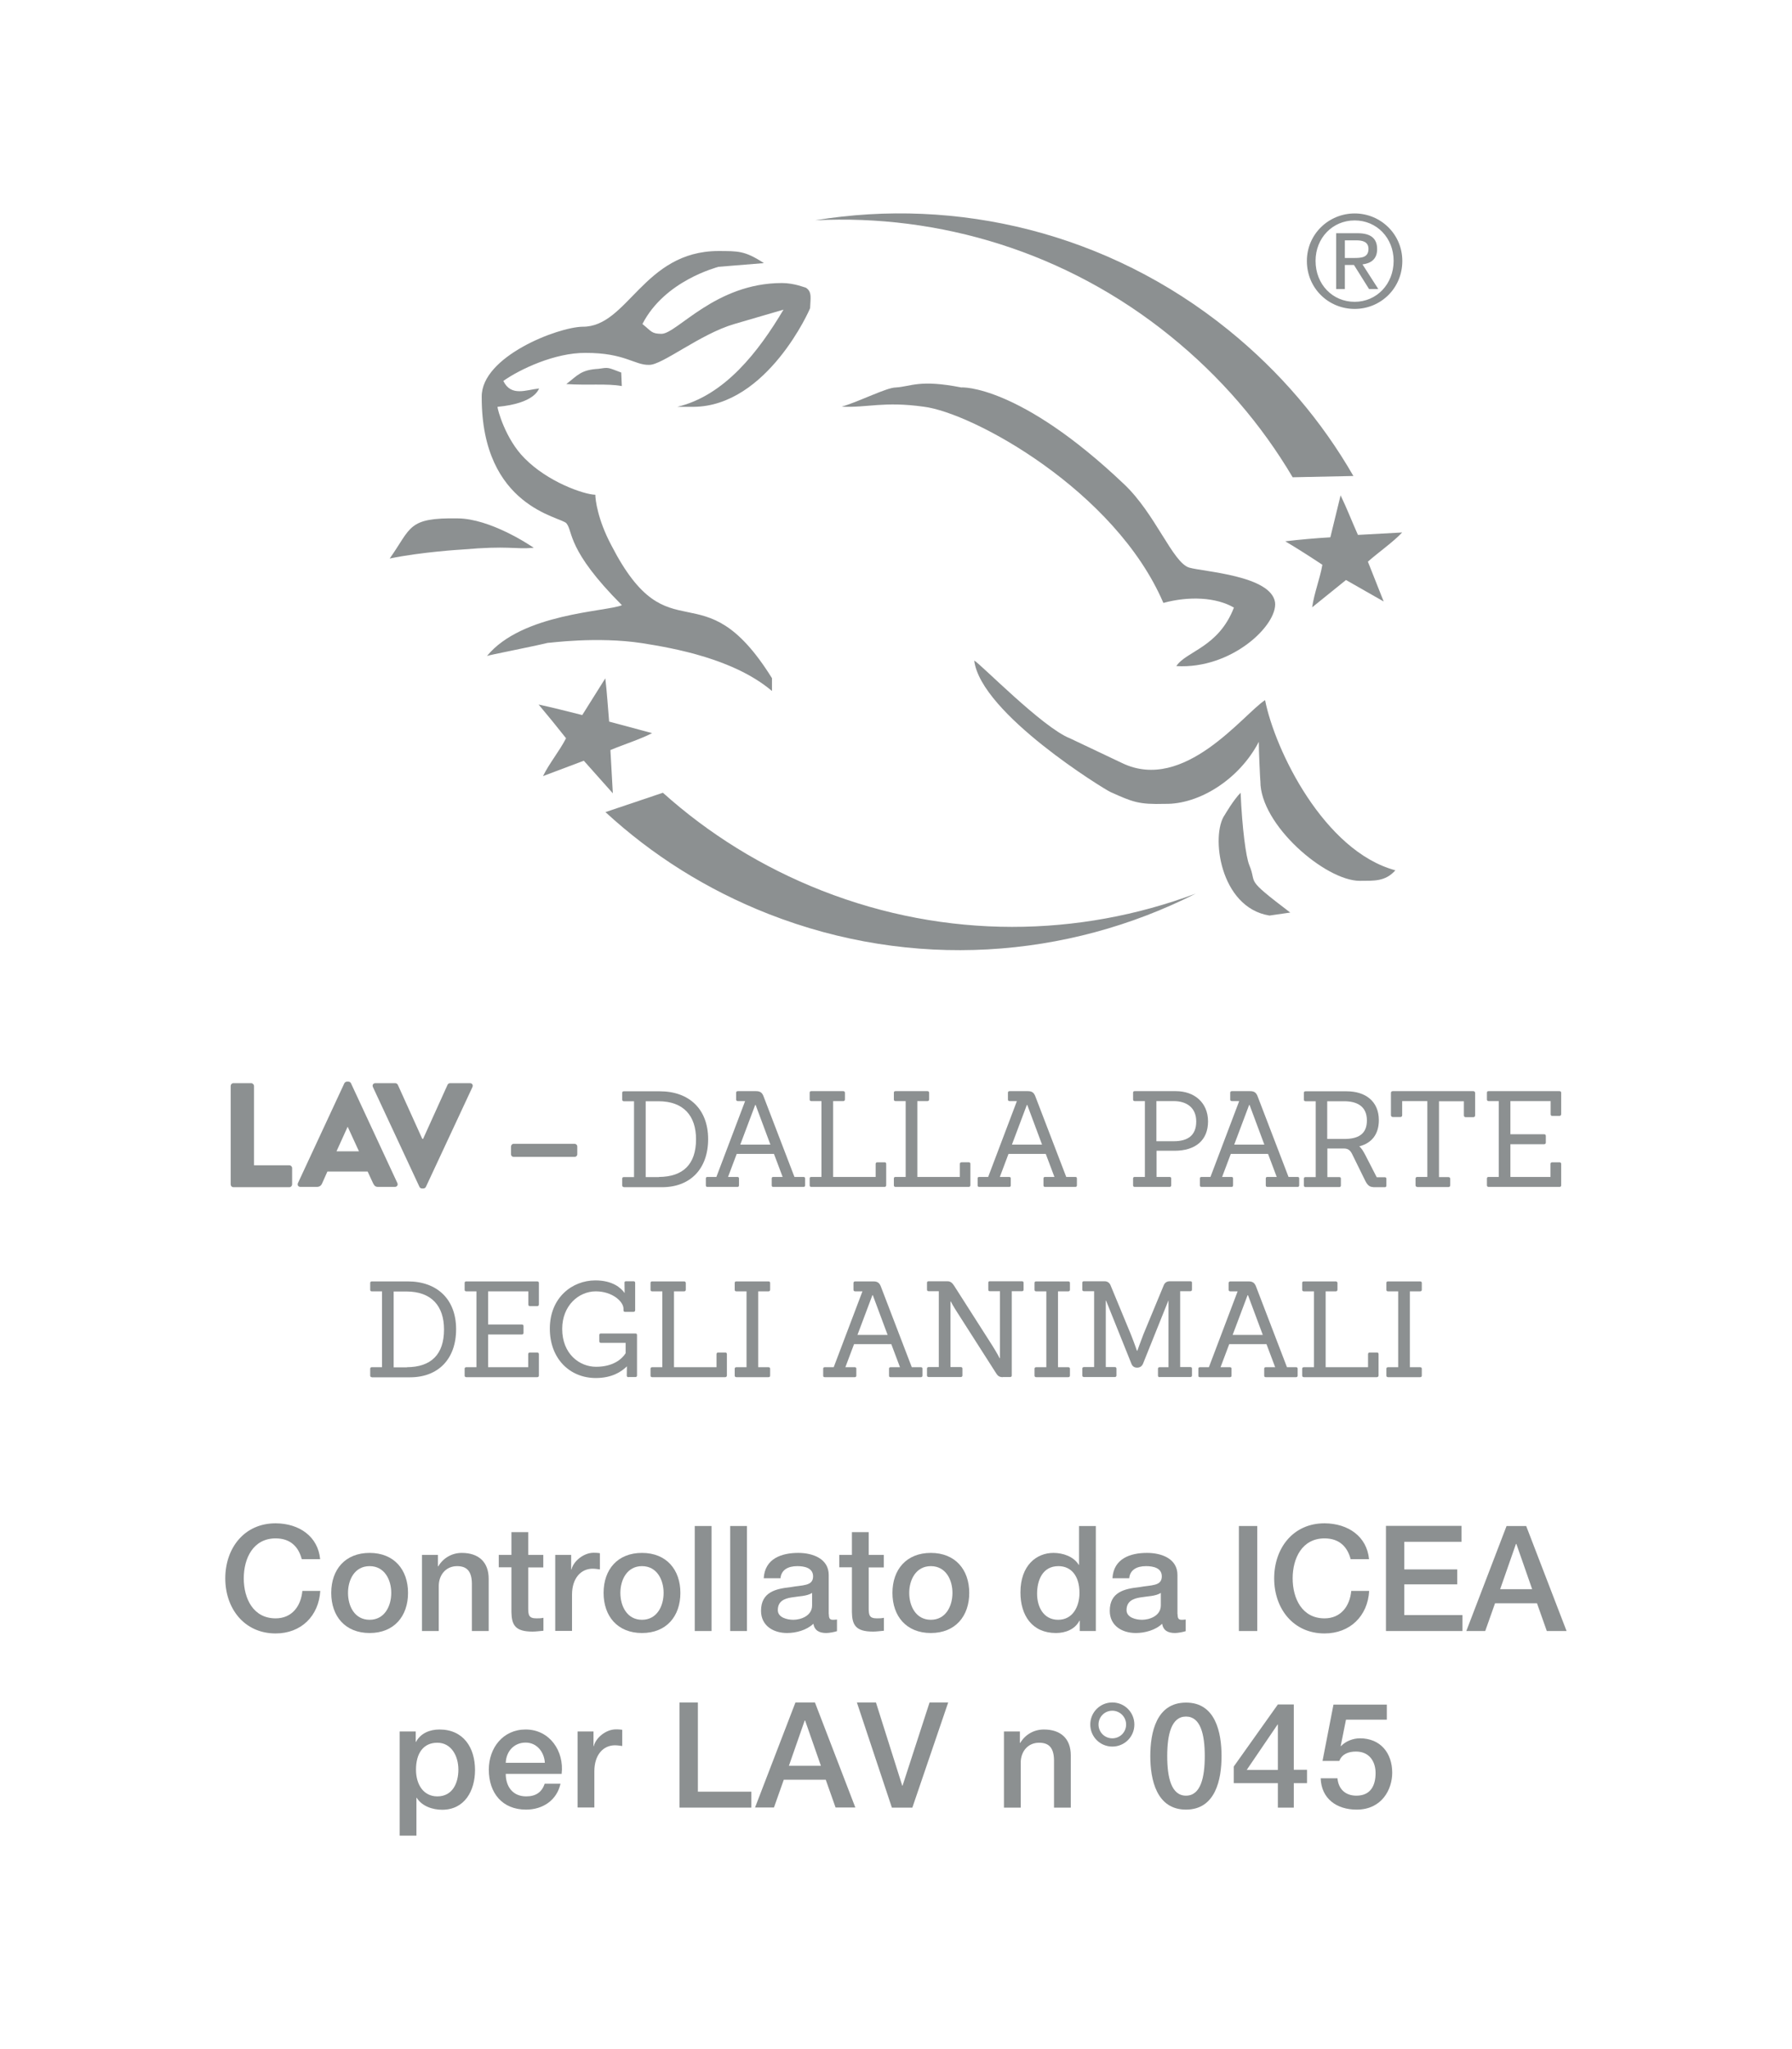 <?xml version="1.0" encoding="UTF-8"?> <svg xmlns="http://www.w3.org/2000/svg" xmlns:xlink="http://www.w3.org/1999/xlink" version="1.1" id="Livello_1" x="0px" y="0px" viewBox="0 0 126 144" style="enable-background:new 0 0 126 144;" xml:space="preserve"> <style type="text/css"> .st0{fill:#8C9091;} .st1{fill:none;} .st2{fill:#ADB0B0;} </style> <g> <g> <path class="st0" d="M82.71,46.81c3.91,0.23,7.15-2.91,6.94-4.49c-0.3-1.88-5.04-2.14-6.03-2.43c-1.16-0.34-2.38-3.79-4.59-5.87 c-7.36-6.99-11.43-6.81-11.43-6.79c-2.95-0.58-3.52-0.07-4.61,0c-0.65,0-2.47,0.95-3.81,1.35c1.87,0.08,2.94-0.39,5.76,0 C68.39,29,78.41,34.47,81.8,42.37c1.8-0.49,3.72-0.4,4.96,0.33C85.67,45.51,83.41,45.75,82.71,46.81"></path> </g> <g> <path class="st0" d="M82.29,23.62c3.53,2.85,6.41,6.22,8.6,9.92l4.27-0.09c-2.21-3.84-5.15-7.32-8.8-10.27 c-8.49-6.86-19.09-9.33-29.04-7.7C66.02,15.04,74.97,17.69,82.29,23.62"></path> </g> <g> <path class="st0" d="M95.48,37.59c-0.41-0.91-0.79-1.9-1.22-2.78l-0.72,2.95c-1.03,0.06-2.17,0.16-3.17,0.28 c0.89,0.53,1.75,1.08,2.61,1.65c-0.18,1.01-0.57,1.96-0.72,2.99l2.38-1.92l2.65,1.51l-1.11-2.8c0.77-0.68,1.77-1.37,2.41-2.05 L95.48,37.59z"></path> </g> <g> <path class="st0" d="M57.79,62.59c-4.23-1.66-7.98-4.01-11.18-6.88l-4.04,1.36c3.27,3.01,7.11,5.45,11.47,7.16 c10.13,3.97,21,3.14,30.03-1.43C75.88,65.86,66.58,66.04,57.79,62.59"></path> </g> <g> <path class="st0" d="M87.83,60.77c-0.22-0.56-0.49-2.51-0.6-5.06c-0.5,0.5-1.11,1.55-1.11,1.55c-1.01,1.4-0.37,6.52,3.14,7.08 l1.46-0.21C87.39,61.6,88.44,62.21,87.83,60.77"></path> </g> <g> <path class="st0" d="M88.95,49.2c-1.55,1.01-5.68,6.52-10.04,4.43l-3.69-1.75c-1.9-0.74-6.31-5.26-6.72-5.46 c0.46,3.74,9.2,9.07,9.56,9.23c1.6,0.72,2,0.89,3.85,0.84c2.4,0.05,5.23-1.72,6.6-4.36c-0.01,0.52,0.1,2.8,0.11,2.77 c-0.01,3.07,4.57,6.99,6.98,7c0.98-0.01,1.8,0.07,2.51-0.74C93.1,59.81,89.65,52.73,88.95,49.2"></path> </g> <g> <path class="st0" d="M45.16,45.2c2.28,0.36,6.46,1.11,9.12,3.36v-0.9c-4.94-7.93-7.18-1.36-11.29-9.33 c-0.97-1.82-1.13-3.22-1.13-3.56c-0.85-0.03-3.36-0.92-4.97-2.56c-1.37-1.36-1.92-3.49-1.91-3.62c2.65-0.25,2.87-1.23,2.93-1.29 c-0.91,0.09-1.97,0.6-2.52-0.53c1.16-0.82,3.63-1.99,5.78-1.97c2.76-0.01,3.45,0.87,4.47,0.84c0.91,0.03,3.59-2.17,5.99-2.87 l3.46-1.01c-1.74,2.93-4.13,6.04-7.47,6.83h1.13c5.21-0.03,8.23-6.92,8.21-6.94c0.02-0.68,0.16-1.15-0.31-1.44 c-0.01,0.02-0.78-0.32-1.67-0.32c-4.69,0-7.37,3.56-8.47,3.57c-0.71-0.01-0.68-0.16-1.34-0.69c1.57-3.06,5.23-3.97,5.34-4.02 l3.2-0.26c-1.36-0.89-1.83-0.84-3.2-0.85c-5.28,0.01-6.36,5.35-9.55,5.32c-1.74,0.03-7.11,2.09-7.09,4.92 c-0.02,7.8,5.61,8.43,5.96,8.9c0.48,0.58,0,1.85,3.9,5.75c-1.09,0.46-7.02,0.56-9.49,3.57c0-0.04,3.11-0.64,4.26-0.92 C38.62,45.19,41.95,44.71,45.16,45.2"></path> </g> <g> <path class="st0" d="M42.92,52.71c0.95-0.4,2.11-0.76,2.93-1.19l-3.02-0.81c-0.09-1.01-0.15-2.06-0.27-3.04l-1.62,2.58 c-1.01-0.25-2.09-0.53-3.07-0.74c0.67,0.8,1.31,1.58,1.93,2.37c-0.48,0.93-1.16,1.73-1.62,2.66l2.87-1.08l2.04,2.29L42.92,52.71z"></path> </g> <g> <path class="st0" d="M37.53,38.5c-0.32-0.23-3.08-2.05-5.34-2.07c-3.55-0.06-3.25,0.65-4.79,2.82c2.21-0.46,5.04-0.63,5.07-0.63 C35.84,38.33,36.04,38.61,37.53,38.5"></path> </g> <g> <path class="st0" d="M42.07,25.92c-1.23,0.07-1.46,0.46-2.25,1.07c1.49,0.1,2.88-0.05,3.9,0.14l-0.04-0.95 C42.7,25.81,42.82,25.81,42.07,25.92"></path> </g> <g> <path class="st0" d="M95.25,15c1.82,0,3.35,1.45,3.35,3.34c0,1.93-1.53,3.37-3.35,3.37c-1.83,0-3.36-1.44-3.36-3.37 C91.89,16.45,93.43,15,95.25,15 M95.25,21.21c1.54,0,2.74-1.24,2.74-2.88c0-1.61-1.19-2.84-2.74-2.84c-1.56,0-2.75,1.24-2.75,2.84 C92.5,19.98,93.69,21.21,95.25,21.21 M93.95,16.39h1.51c0.93,0,1.37,0.37,1.37,1.12c0,0.71-0.45,1-1.03,1.07l1.11,1.73h-0.65 l-1.06-1.69h-0.64v1.69h-0.61V16.39z M94.56,18.13h0.63c0.54,0,1.03-0.03,1.03-0.64c0-0.52-0.45-0.6-0.86-0.6h-0.8V18.13z"></path> </g> <g> <path class="st0" d="M16.22,76.32c0-0.11,0.08-0.2,0.2-0.2h1.24c0.1,0,0.2,0.09,0.2,0.2v5.57h2.48c0.11,0,0.2,0.09,0.2,0.2v1.14 c0,0.1-0.08,0.2-0.2,0.2h-3.92c-0.12,0-0.2-0.09-0.2-0.2V76.32z"></path> </g> <g> <path class="st0" d="M20.95,83.14l3.26-7.01c0.03-0.06,0.11-0.12,0.18-0.12h0.11c0.07,0,0.15,0.05,0.18,0.12l3.26,7.01 c0.06,0.13-0.02,0.27-0.18,0.27H26.6c-0.19,0-0.27-0.06-0.37-0.26l-0.38-0.82h-2.83l-0.37,0.83c-0.05,0.13-0.17,0.25-0.37,0.25 h-1.15C20.97,83.41,20.89,83.28,20.95,83.14 M25.24,80.91l-0.79-1.72h-0.01l-0.78,1.72H25.24z"></path> </g> <g> <path class="st0" d="M26.22,76.39c-0.06-0.14,0.02-0.27,0.18-0.27h1.39c0.08,0,0.16,0.06,0.18,0.11l1.72,3.8h0.06l1.72-3.8 c0.02-0.05,0.09-0.11,0.18-0.11h1.39c0.16,0,0.24,0.13,0.18,0.27l-3.27,7.01c-0.03,0.06-0.09,0.12-0.18,0.12h-0.1 c-0.08,0-0.15-0.05-0.18-0.12L26.22,76.39z"></path> </g> <g> <path class="st0" d="M35.93,81.11v-0.53c0-0.11,0.08-0.2,0.2-0.2h4.26c0.11,0,0.2,0.08,0.2,0.2v0.53c0,0.11-0.08,0.19-0.2,0.19 h-4.26C36.01,81.3,35.93,81.22,35.93,81.11"></path> </g> <g> <path class="st0" d="M43.86,83.42c-0.06,0-0.11-0.04-0.11-0.11v-0.48c0-0.08,0.04-0.11,0.11-0.11h0.72v-5.33h-0.72 c-0.06,0-0.11-0.04-0.11-0.11v-0.48c0-0.08,0.04-0.11,0.11-0.11h2.53c2.06,0,3.4,1.25,3.4,3.36c0,2.1-1.26,3.38-3.24,3.38H43.86z M46.33,82.71c1.7-0.01,2.61-0.89,2.61-2.65c0-1.65-0.88-2.67-2.64-2.67h-0.9v5.33H46.33z"></path> </g> <g> <path class="st0" d="M54.37,83.41c-0.08,0-0.11-0.04-0.11-0.11v-0.48c0-0.08,0.04-0.11,0.11-0.11h0.66l-0.61-1.62H51.8l-0.61,1.62 h0.66c0.08,0,0.11,0.04,0.11,0.11v0.48c0,0.08-0.04,0.11-0.11,0.11h-2.11c-0.08,0-0.11-0.04-0.11-0.11v-0.48 c0-0.08,0.04-0.11,0.11-0.11h0.63l2.02-5.33h-0.51c-0.07,0-0.12-0.04-0.12-0.11v-0.48c0-0.08,0.05-0.11,0.12-0.11h1.28 c0.31,0,0.44,0.12,0.54,0.4l2.16,5.63h0.64c0.07,0,0.11,0.04,0.11,0.11v0.48c0,0.08-0.05,0.11-0.11,0.11H54.37z M53.13,77.65H53.1 l-1.05,2.79h2.12L53.13,77.65z"></path> </g> <g> <path class="st0" d="M57.05,83.41c-0.08,0-0.12-0.04-0.12-0.11v-0.48c0-0.08,0.04-0.11,0.12-0.11h0.71v-5.33h-0.71 c-0.08,0-0.12-0.04-0.12-0.11v-0.48c0-0.08,0.04-0.11,0.12-0.11h2.24c0.08,0,0.12,0.05,0.12,0.12v0.46c0,0.08-0.05,0.12-0.12,0.12 h-0.71v5.33h2.99v-0.92c0-0.07,0.05-0.11,0.12-0.11h0.51c0.07,0,0.11,0.04,0.11,0.11v1.5c0,0.08-0.05,0.12-0.12,0.12H57.05z"></path> </g> <g> <path class="st0" d="M62.97,83.41c-0.08,0-0.12-0.04-0.12-0.11v-0.48c0-0.08,0.04-0.11,0.12-0.11h0.71v-5.33h-0.71 c-0.08,0-0.12-0.04-0.12-0.11v-0.48c0-0.08,0.04-0.11,0.12-0.11h2.24c0.08,0,0.12,0.05,0.12,0.12v0.46c0,0.08-0.05,0.12-0.12,0.12 H64.5v5.33h2.99v-0.92c0-0.07,0.05-0.11,0.12-0.11h0.51c0.07,0,0.11,0.04,0.11,0.11v1.5c0,0.08-0.05,0.12-0.12,0.12H62.97z"></path> </g> <g> <path class="st0" d="M73.48,83.41c-0.08,0-0.11-0.04-0.11-0.11v-0.48c0-0.08,0.04-0.11,0.11-0.11h0.66l-0.61-1.62h-2.62 l-0.61,1.62h0.66c0.08,0,0.11,0.04,0.11,0.11v0.48c0,0.08-0.04,0.11-0.11,0.11h-2.11c-0.08,0-0.11-0.04-0.11-0.11v-0.48 c0-0.08,0.03-0.11,0.11-0.11h0.63l2.02-5.33h-0.51c-0.08,0-0.12-0.04-0.12-0.11v-0.48c0-0.08,0.05-0.11,0.12-0.11h1.28 c0.31,0,0.44,0.12,0.54,0.4l2.16,5.63h0.64c0.08,0,0.11,0.04,0.11,0.11v0.48c0,0.08-0.05,0.11-0.11,0.11H73.48z M72.23,77.65H72.2 l-1.05,2.79h2.12L72.23,77.65z"></path> </g> <g> <path class="st0" d="M79.79,83.41c-0.08,0-0.12-0.04-0.12-0.11v-0.48c0-0.08,0.04-0.11,0.12-0.11h0.71v-5.33h-0.71 c-0.08,0-0.12-0.04-0.12-0.11v-0.48c0-0.08,0.04-0.11,0.12-0.11h2.89c1.29,0,2.26,0.8,2.26,2.13c0,1.31-0.87,2.06-2.36,2.06h-1.26 v1.84h0.92c0.08,0,0.11,0.04,0.11,0.11v0.48c0,0.08-0.05,0.11-0.11,0.11H79.79z M82.53,80.2c0.99,0,1.58-0.41,1.58-1.39 c0-1.02-0.74-1.43-1.57-1.43h-1.23v2.82H82.53z"></path> </g> <g> <path class="st0" d="M89.11,83.41c-0.08,0-0.11-0.04-0.11-0.11v-0.48c0-0.08,0.04-0.11,0.11-0.11h0.66l-0.61-1.62h-2.62 l-0.61,1.62h0.66c0.08,0,0.11,0.04,0.11,0.11v0.48c0,0.08-0.04,0.11-0.11,0.11h-2.11c-0.08,0-0.11-0.04-0.11-0.11v-0.48 c0-0.08,0.04-0.11,0.11-0.11h0.63l2.02-5.33h-0.51c-0.08,0-0.12-0.04-0.12-0.11v-0.48c0-0.08,0.05-0.11,0.12-0.11h1.28 c0.31,0,0.44,0.12,0.54,0.4l2.16,5.63h0.64c0.08,0,0.11,0.04,0.11,0.11v0.48c0,0.08-0.05,0.11-0.11,0.11H89.11z M87.86,77.65 h-0.03l-1.05,2.79h2.12L87.86,77.65z"></path> </g> <g> <path class="st0" d="M96.55,83.42c-0.27,0-0.42-0.17-0.56-0.45l-0.88-1.79c-0.13-0.28-0.26-0.46-0.59-0.47h-1.19v2.01h0.84 c0.08,0,0.11,0.04,0.11,0.11v0.48c0,0.08-0.05,0.11-0.11,0.11h-2.37c-0.08,0-0.12-0.04-0.12-0.11v-0.48 c0-0.08,0.04-0.11,0.12-0.11h0.71v-5.33h-0.71c-0.08,0-0.12-0.04-0.12-0.11v-0.48c0-0.08,0.04-0.11,0.12-0.11h2.89 c1.3,0,2.26,0.69,2.26,2.03c0,0.98-0.49,1.61-1.38,1.84c0.16,0.12,0.28,0.33,0.44,0.63l0.79,1.54h0.57c0.07,0,0.11,0.04,0.11,0.11 v0.48c0,0.08-0.05,0.11-0.11,0.11H96.55z M94.52,80.04c0.97,0,1.59-0.33,1.59-1.3c0-1.03-0.74-1.35-1.59-1.35h-1.2v2.65H94.52z"></path> </g> <g> <path class="st0" d="M99.65,83.41c-0.08,0-0.12-0.05-0.12-0.12v-0.46c0-0.08,0.05-0.12,0.12-0.12h0.71v-5.33h-1.77v0.99 c0,0.08-0.05,0.13-0.13,0.13h-0.53c-0.07,0-0.13-0.06-0.13-0.13V76.8c0-0.08,0.06-0.12,0.13-0.12h5.66c0.07,0,0.13,0.05,0.13,0.12 v1.58c0,0.08-0.05,0.13-0.13,0.13h-0.54c-0.08,0-0.12-0.06-0.12-0.13v-0.99h-1.75v5.33h0.66c0.08,0,0.13,0.05,0.13,0.12v0.46 c0,0.08-0.06,0.12-0.13,0.12H99.65z"></path> </g> <g> <path class="st0" d="M104.67,83.41c-0.07,0-0.12-0.04-0.12-0.11v-0.48c0-0.08,0.04-0.11,0.12-0.11h0.71v-5.33h-0.71 c-0.07,0-0.12-0.04-0.12-0.11v-0.48c0-0.08,0.04-0.11,0.12-0.11h4.98c0.07,0,0.12,0.04,0.12,0.11v1.51c0,0.07-0.05,0.12-0.12,0.12 h-0.51c-0.08,0-0.11-0.05-0.11-0.12v-0.92h-2.83v2.33h2.37c0.08,0,0.12,0.04,0.12,0.11v0.48c0,0.07-0.05,0.11-0.12,0.11h-2.37v2.3 h2.82v-0.92c0-0.07,0.05-0.11,0.12-0.11h0.51c0.07,0,0.12,0.04,0.12,0.11v1.51c0,0.08-0.05,0.11-0.12,0.11H104.67z"></path> </g> <g> <path class="st0" d="M26.14,96.78c-0.07,0-0.11-0.04-0.11-0.11v-0.48c0-0.07,0.04-0.11,0.11-0.11h0.72v-5.33h-0.72 c-0.07,0-0.11-0.04-0.11-0.11v-0.48c0-0.07,0.04-0.11,0.11-0.11h2.53c2.06,0,3.4,1.25,3.4,3.36c0,2.1-1.26,3.38-3.24,3.38H26.14z M28.61,96.08c1.7-0.01,2.61-0.89,2.61-2.65c0-1.65-0.88-2.67-2.64-2.67h-0.9v5.33H28.61z"></path> </g> <g> <path class="st0" d="M32.79,96.78c-0.08,0-0.12-0.04-0.12-0.11v-0.48c0-0.07,0.04-0.11,0.12-0.11h0.71v-5.33h-0.71 c-0.08,0-0.12-0.04-0.12-0.11v-0.48c0-0.08,0.04-0.11,0.12-0.11h4.98c0.08,0,0.12,0.04,0.12,0.11v1.51c0,0.08-0.05,0.12-0.12,0.12 h-0.51c-0.08,0-0.11-0.05-0.11-0.12v-0.92h-2.83v2.33h2.37c0.08,0,0.12,0.04,0.12,0.11v0.48c0,0.08-0.05,0.11-0.12,0.11h-2.37v2.3 h2.82v-0.92c0-0.08,0.05-0.11,0.12-0.11h0.51c0.08,0,0.12,0.04,0.12,0.11v1.51c0,0.08-0.05,0.11-0.12,0.11H32.79z"></path> </g> <g> <path class="st0" d="M44.19,96.78c-0.08,0-0.12-0.04-0.12-0.11l0.01-0.65c-0.39,0.38-1.05,0.82-2.19,0.82 c-1.82,0-3.23-1.35-3.23-3.47c0-2.18,1.57-3.39,3.2-3.39c1.21,0,1.8,0.52,2.06,0.89l-0.01-0.72c-0.01-0.08,0.04-0.11,0.11-0.11 h0.52c0.08,0,0.12,0.04,0.12,0.11v1.93c0,0.07-0.05,0.11-0.12,0.11h-0.59c-0.08,0-0.11-0.04-0.11-0.11v-0.11 c0-0.5-0.78-1.22-1.95-1.22c-1.2,0-2.36,1-2.36,2.64c0,1.75,1.21,2.66,2.38,2.66c1.19,0,1.81-0.53,2.08-0.95v-0.73h-1.74 c-0.08,0-0.11-0.05-0.11-0.12v-0.43c0-0.08,0.04-0.11,0.11-0.11h2.43c0.08,0,0.11,0.04,0.11,0.11v2.84c0,0.08-0.04,0.11-0.11,0.11 H44.19z"></path> </g> <g> <path class="st0" d="M45.86,96.78c-0.08,0-0.12-0.04-0.12-0.11v-0.48c0-0.07,0.04-0.11,0.12-0.11h0.71v-5.33h-0.71 c-0.08,0-0.12-0.04-0.12-0.11v-0.48c0-0.08,0.04-0.11,0.12-0.11h2.24c0.08,0,0.12,0.05,0.12,0.12v0.46c0,0.08-0.05,0.12-0.12,0.12 h-0.71v5.33h2.99v-0.92c0-0.08,0.05-0.11,0.12-0.11H51c0.07,0,0.11,0.04,0.11,0.11v1.5c0,0.07-0.05,0.12-0.12,0.12H45.86z"></path> </g> <g> <path class="st0" d="M51.78,96.78c-0.08,0-0.12-0.04-0.12-0.11v-0.48c0-0.07,0.04-0.11,0.12-0.11h0.71v-5.33h-0.71 c-0.08,0-0.12-0.04-0.12-0.11v-0.48c0-0.08,0.04-0.11,0.12-0.11h2.25c0.08,0,0.12,0.04,0.12,0.11v0.48c0,0.07-0.05,0.11-0.12,0.11 h-0.72v5.33h0.72c0.08,0,0.12,0.04,0.12,0.11v0.48c0,0.08-0.05,0.11-0.12,0.11H51.78z"></path> </g> <g> <path class="st0" d="M62.62,96.78c-0.08,0-0.11-0.03-0.11-0.11v-0.48c0-0.08,0.04-0.11,0.11-0.11h0.66l-0.61-1.62h-2.62 l-0.61,1.62h0.66c0.08,0,0.11,0.04,0.11,0.11v0.48c0,0.08-0.04,0.11-0.11,0.11h-2.11c-0.08,0-0.11-0.03-0.11-0.11v-0.48 c0-0.08,0.04-0.11,0.11-0.11h0.63l2.02-5.33h-0.51c-0.07,0-0.12-0.04-0.12-0.11v-0.48c0-0.07,0.05-0.11,0.12-0.11h1.28 c0.31,0,0.44,0.12,0.54,0.4l2.16,5.63h0.64c0.08,0,0.11,0.04,0.11,0.11v0.48c0,0.08-0.05,0.11-0.11,0.11H62.62z M61.37,91.02 h-0.03l-1.05,2.79h2.12L61.37,91.02z"></path> </g> <g> <path class="st0" d="M70.51,96.78c-0.26,0-0.37-0.11-0.48-0.29l-2.71-4.24c-0.27-0.41-0.47-0.79-0.47-0.79h-0.02v4.61h0.72 c0.08,0,0.12,0.04,0.12,0.11v0.48c0,0.08-0.05,0.11-0.12,0.11H65.3c-0.08,0-0.12-0.04-0.12-0.11v-0.48c0-0.07,0.04-0.11,0.12-0.11 h0.71v-5.33H65.3c-0.08,0-0.12-0.04-0.12-0.11v-0.48c0-0.08,0.04-0.11,0.12-0.11h1.31c0.26,0,0.37,0.16,0.48,0.32l2.67,4.18 c0.3,0.47,0.53,0.91,0.53,0.91h0.02v-4.71H69.6c-0.08,0-0.11-0.04-0.11-0.11v-0.48c0-0.08,0.03-0.11,0.11-0.11h2.26 c0.07,0,0.11,0.04,0.11,0.11v0.48c0,0.07-0.04,0.11-0.11,0.11h-0.72v5.92c0,0.08-0.05,0.11-0.12,0.11H70.51z"></path> </g> <g> <path class="st0" d="M72.86,96.78c-0.08,0-0.12-0.04-0.12-0.11v-0.48c0-0.07,0.04-0.11,0.12-0.11h0.71v-5.33h-0.71 c-0.08,0-0.12-0.04-0.12-0.11v-0.48c0-0.08,0.04-0.11,0.12-0.11h2.25c0.08,0,0.12,0.04,0.12,0.11v0.48c0,0.07-0.05,0.11-0.12,0.11 h-0.72v5.33h0.72c0.08,0,0.12,0.04,0.12,0.11v0.48c0,0.08-0.05,0.11-0.12,0.11H72.86z"></path> </g> <g> <path class="st0" d="M81.53,96.78c-0.07,0-0.11-0.04-0.11-0.11v-0.48c0-0.07,0.04-0.11,0.11-0.11h0.63V91.4h-0.01l-1.78,4.43 c-0.08,0.19-0.22,0.28-0.42,0.28c-0.19,0-0.33-0.09-0.4-0.28l-1.78-4.43h-0.02v4.67h0.63c0.08,0,0.12,0.04,0.12,0.11v0.48 c0,0.08-0.05,0.11-0.12,0.11h-2.16c-0.08,0-0.12-0.04-0.12-0.11v-0.48c0-0.07,0.04-0.11,0.12-0.11h0.71v-5.33h-0.71 c-0.08,0-0.12-0.04-0.12-0.11v-0.48c0-0.08,0.04-0.11,0.12-0.11h1.44c0.22,0,0.37,0.12,0.44,0.32l1.4,3.38 c0.17,0.41,0.44,1.18,0.44,1.18h0.03c0,0,0.26-0.73,0.43-1.16l1.41-3.4c0.07-0.2,0.21-0.32,0.45-0.32h1.44 c0.08,0,0.11,0.04,0.11,0.11v0.48c0,0.07-0.05,0.11-0.11,0.11h-0.72v5.33h0.72c0.08,0,0.11,0.04,0.11,0.11v0.48 c0,0.08-0.05,0.11-0.11,0.11H81.53z"></path> </g> <g> <path class="st0" d="M89,96.78c-0.07,0-0.11-0.03-0.11-0.11v-0.48c0-0.08,0.04-0.11,0.11-0.11h0.66l-0.61-1.62h-2.62l-0.61,1.62 h0.66c0.08,0,0.11,0.04,0.11,0.11v0.48c0,0.08-0.04,0.11-0.11,0.11h-2.11c-0.08,0-0.11-0.03-0.11-0.11v-0.48 c0-0.08,0.04-0.11,0.11-0.11h0.63l2.02-5.33h-0.51c-0.08,0-0.12-0.04-0.12-0.11v-0.48c0-0.07,0.05-0.11,0.12-0.11h1.28 c0.31,0,0.44,0.12,0.54,0.4l2.16,5.63h0.64c0.08,0,0.11,0.04,0.11,0.11v0.48c0,0.08-0.05,0.11-0.11,0.11H89z M87.75,91.02h-0.03 l-1.05,2.79h2.12L87.75,91.02z"></path> </g> <g> <path class="st0" d="M91.68,96.78c-0.07,0-0.12-0.04-0.12-0.11v-0.48c0-0.07,0.04-0.11,0.12-0.11h0.71v-5.33h-0.71 c-0.07,0-0.12-0.04-0.12-0.11v-0.48c0-0.08,0.04-0.11,0.12-0.11h2.24c0.08,0,0.12,0.05,0.12,0.12v0.46c0,0.08-0.05,0.12-0.12,0.12 h-0.71v5.33h2.98v-0.92c0-0.08,0.05-0.11,0.12-0.11h0.51c0.08,0,0.11,0.04,0.11,0.11v1.5c0,0.07-0.05,0.12-0.12,0.12H91.68z"></path> </g> <g> <path class="st0" d="M97.6,96.78c-0.08,0-0.12-0.04-0.12-0.11v-0.48c0-0.07,0.04-0.11,0.12-0.11h0.71v-5.33H97.6 c-0.08,0-0.12-0.04-0.12-0.11v-0.48c0-0.08,0.04-0.11,0.12-0.11h2.25c0.08,0,0.12,0.04,0.12,0.11v0.48c0,0.07-0.05,0.11-0.12,0.11 h-0.72v5.33h0.72c0.08,0,0.12,0.04,0.12,0.11v0.48c0,0.08-0.05,0.11-0.12,0.11H97.6z"></path> </g> <g> <path class="st0" d="M21.22,109.58c-0.22-0.85-0.77-1.47-1.84-1.47c-1.58,0-2.24,1.4-2.24,2.81s0.66,2.81,2.24,2.81 c1.15,0,1.78-0.86,1.88-1.93h1.26c-0.11,1.77-1.35,2.99-3.14,2.99c-2.21,0-3.54-1.76-3.54-3.87c0-2.11,1.32-3.87,3.54-3.87 c1.67,0.01,2.98,0.93,3.13,2.52H21.22z"></path> </g> <g> <path class="st0" d="M23.29,111.94c0-1.64,0.98-2.81,2.7-2.81c1.72,0,2.7,1.18,2.7,2.81c0,1.64-0.98,2.82-2.7,2.82 C24.27,114.76,23.29,113.58,23.29,111.94 M27.51,111.94c0-0.92-0.47-1.88-1.52-1.88c-1.06,0-1.52,0.96-1.52,1.88 c0,0.93,0.46,1.89,1.52,1.89C27.04,113.83,27.51,112.87,27.51,111.94"></path> </g> <g> <path class="st0" d="M29.67,109.27h1.12v0.79l0.02,0.02c0.35-0.59,0.96-0.95,1.66-0.95c1.16,0,1.89,0.62,1.89,1.82v3.67h-1.18 v-3.36c-0.02-0.84-0.35-1.2-1.04-1.2c-0.79,0-1.29,0.62-1.29,1.4v3.16h-1.18V109.27z"></path> </g> <g> <path class="st0" d="M35.07,109.27h0.89v-1.6h1.18v1.6h1.06v0.88h-1.06v2.85c0,0.49,0.04,0.73,0.57,0.73c0.17,0,0.33,0,0.5-0.04 v0.91c-0.26,0.02-0.51,0.06-0.77,0.06c-1.23,0-1.46-0.48-1.48-1.36v-3.16h-0.89V109.27z"></path> </g> <g> <path class="st0" d="M39.05,109.27h1.11v1.03h0.02c0.13-0.57,0.84-1.18,1.56-1.18c0.27,0,0.34,0.02,0.44,0.03v1.14 c-0.16-0.02-0.34-0.05-0.51-0.05c-0.81,0-1.45,0.65-1.45,1.83v2.54h-1.18V109.27z"></path> </g> <g> <path class="st0" d="M42.44,111.94c0-1.64,0.98-2.81,2.7-2.81s2.7,1.18,2.7,2.81c0,1.64-0.98,2.82-2.7,2.82 S42.44,113.58,42.44,111.94 M46.66,111.94c0-0.92-0.47-1.88-1.52-1.88s-1.52,0.96-1.52,1.88c0,0.93,0.47,1.89,1.52,1.89 S46.66,112.87,46.66,111.94"></path> </g> <g> <rect x="48.85" y="107.24" class="st0" width="1.18" height="7.38"></rect> </g> <g> <rect x="51.34" y="107.24" class="st0" width="1.18" height="7.38"></rect> </g> <g> <path class="st0" d="M58.28,113.43c0,0.29,0.06,0.4,0.28,0.4c0.07,0,0.16,0,0.29-0.02v0.82c-0.18,0.06-0.55,0.13-0.75,0.13 c-0.48,0-0.82-0.16-0.91-0.65c-0.47,0.45-1.22,0.65-1.85,0.65c-0.96,0-1.83-0.51-1.83-1.56c0-1.33,1.06-1.55,2.06-1.66 c0.85-0.16,1.6-0.06,1.6-0.76c0-0.61-0.63-0.72-1.11-0.72c-0.66,0-1.13,0.27-1.18,0.85h-1.18c0.08-1.38,1.25-1.78,2.43-1.78 c1.04,0,2.14,0.42,2.14,1.55V113.43z M57.1,111.94c-0.36,0.24-0.93,0.23-1.45,0.32c-0.51,0.08-0.96,0.27-0.96,0.89 c0,0.53,0.67,0.68,1.09,0.68c0.52,0,1.32-0.27,1.32-1.01V111.94z"></path> </g> <g> <path class="st0" d="M59.01,109.27h0.89v-1.6h1.18v1.6h1.06v0.88h-1.06v2.85c0,0.49,0.04,0.73,0.57,0.73c0.17,0,0.33,0,0.5-0.04 v0.91c-0.26,0.02-0.51,0.06-0.77,0.06c-1.23,0-1.46-0.48-1.48-1.36v-3.16h-0.89V109.27z"></path> </g> <g> <path class="st0" d="M62.75,111.94c0-1.64,0.98-2.81,2.7-2.81c1.72,0,2.7,1.18,2.7,2.81c0,1.64-0.98,2.82-2.7,2.82 C63.73,114.76,62.75,113.58,62.75,111.94 M66.97,111.94c0-0.92-0.47-1.88-1.52-1.88s-1.52,0.96-1.52,1.88 c0,0.93,0.47,1.89,1.52,1.89S66.97,112.87,66.97,111.94"></path> </g> <g> <path class="st0" d="M77.04,114.62h-1.12v-0.73H75.9c-0.31,0.61-0.98,0.87-1.65,0.87c-1.69,0-2.5-1.25-2.5-2.85 c0-1.93,1.15-2.78,2.32-2.78c0.67,0,1.42,0.25,1.78,0.84h0.02v-2.73h1.18V114.62z M74.4,113.83c1.05,0,1.5-0.96,1.5-1.89 c0-1.18-0.57-1.88-1.48-1.88c-1.11,0-1.5,0.98-1.5,1.94C72.92,112.92,73.37,113.83,74.4,113.83"></path> </g> <g> <path class="st0" d="M82.8,113.43c0,0.29,0.06,0.4,0.28,0.4c0.07,0,0.16,0,0.29-0.02v0.82c-0.18,0.06-0.55,0.13-0.75,0.13 c-0.48,0-0.82-0.16-0.91-0.65c-0.46,0.45-1.22,0.65-1.85,0.65c-0.96,0-1.83-0.51-1.83-1.56c0-1.33,1.06-1.55,2.06-1.66 c0.85-0.16,1.6-0.06,1.6-0.76c0-0.61-0.63-0.72-1.11-0.72c-0.66,0-1.13,0.27-1.18,0.85h-1.18c0.08-1.38,1.25-1.78,2.43-1.78 c1.05,0,2.14,0.42,2.14,1.55V113.43z M81.62,111.94c-0.36,0.24-0.93,0.23-1.45,0.32c-0.5,0.08-0.96,0.27-0.96,0.89 c0,0.53,0.67,0.68,1.09,0.68c0.52,0,1.32-0.27,1.32-1.01V111.94z"></path> </g> <g> <rect x="87.11" y="107.24" class="st0" width="1.29" height="7.38"></rect> </g> <g> <path class="st0" d="M94.97,109.58c-0.22-0.85-0.77-1.47-1.84-1.47c-1.58,0-2.24,1.4-2.24,2.81s0.66,2.81,2.24,2.81 c1.15,0,1.78-0.86,1.88-1.93h1.26c-0.1,1.77-1.35,2.99-3.14,2.99c-2.21,0-3.54-1.76-3.54-3.87c0-2.11,1.32-3.87,3.54-3.87 c1.67,0.01,2.98,0.93,3.13,2.52H94.97z"></path> </g> <g> <polygon class="st0" points="97.45,107.23 102.76,107.23 102.76,108.35 98.74,108.35 98.74,110.29 102.46,110.29 102.46,111.34 98.74,111.34 98.74,113.5 102.83,113.5 102.83,114.62 97.45,114.62 "></polygon> </g> <g> <path class="st0" d="M105.93,107.24h1.38l2.84,7.38h-1.39l-0.69-1.95h-2.95l-0.69,1.95h-1.33L105.93,107.24z M105.48,111.68h2.25 l-1.11-3.18h-0.03L105.48,111.68z"></path> </g> <g> <path class="st0" d="M28.11,121.68h1.12v0.73h0.02c0.33-0.61,0.97-0.87,1.65-0.87c1.69,0,2.5,1.28,2.5,2.85 c0,1.44-0.72,2.79-2.31,2.79c-0.68,0-1.42-0.25-1.79-0.84h-0.02V129h-1.18V121.68z M30.75,122.47c-0.99,0-1.5,0.75-1.5,1.89 c0,1.08,0.55,1.88,1.5,1.88c1.08,0,1.48-0.95,1.48-1.88C32.23,123.38,31.72,122.47,30.75,122.47"></path> </g> <g> <path class="st0" d="M35.56,124.66c0,0.84,0.45,1.58,1.44,1.58c0.68,0,1.1-0.3,1.3-0.89h1.11c-0.26,1.17-1.25,1.82-2.42,1.82 c-1.68,0-2.62-1.17-2.62-2.81c0-1.52,0.99-2.82,2.59-2.82c1.69,0,2.72,1.52,2.53,3.12H35.56z M38.31,123.88 c-0.04-0.74-0.55-1.42-1.35-1.42c-0.82,0-1.37,0.62-1.4,1.42H38.31z"></path> </g> <g> <path class="st0" d="M40.62,121.68h1.11v1.03h0.02c0.13-0.57,0.84-1.18,1.56-1.18c0.27,0,0.34,0.02,0.44,0.03v1.14 c-0.16-0.02-0.34-0.05-0.51-0.05c-0.81,0-1.45,0.65-1.45,1.83v2.54h-1.18V121.68z"></path> </g> <g> <polygon class="st0" points="47.78,119.64 49.07,119.64 49.07,125.91 52.83,125.91 52.83,127.03 47.78,127.03 "></polygon> </g> <g> <path class="st0" d="M55.93,119.64h1.37l2.84,7.38h-1.39l-0.69-1.95h-2.95l-0.69,1.95h-1.33L55.93,119.64z M55.47,124.09h2.25 l-1.11-3.18h-0.03L55.47,124.09z"></path> </g> <g> <polygon class="st0" points="60.25,119.64 61.59,119.64 63.44,125.49 63.46,125.49 65.36,119.64 66.67,119.64 64.15,127.03 62.71,127.03 "></polygon> </g> <g> <path class="st0" d="M70.59,121.68h1.12v0.79l0.02,0.02c0.35-0.59,0.96-0.95,1.67-0.95c1.16,0,1.89,0.62,1.89,1.82v3.67h-1.18 v-3.36c-0.02-0.84-0.35-1.2-1.05-1.2c-0.79,0-1.29,0.62-1.29,1.4v3.16h-1.18V121.68z"></path> </g> <g> <path class="st0" d="M78.21,119.64c0.86,0,1.55,0.69,1.55,1.55c0,0.86-0.69,1.55-1.55,1.55c-0.86,0-1.55-0.69-1.55-1.55 C76.66,120.33,77.35,119.64,78.21,119.64 M78.21,122.16c0.54,0,0.97-0.43,0.97-0.97c0-0.54-0.44-0.97-0.97-0.97 c-0.54,0-0.97,0.43-0.97,0.97C77.24,121.73,77.67,122.16,78.21,122.16"></path> </g> <g> <path class="st0" d="M85.89,123.41c0,1.64-0.42,3.76-2.5,3.76c-2.08,0-2.51-2.12-2.51-3.76c0-1.65,0.42-3.76,2.51-3.76 C85.47,119.64,85.89,121.76,85.89,123.41 M84.71,123.41c0-1.51-0.29-2.78-1.32-2.78c-1.03,0-1.32,1.27-1.32,2.78 c0,1.51,0.29,2.78,1.32,2.78C84.42,126.19,84.71,124.92,84.71,123.41"></path> </g> <g> <path class="st0" d="M91.9,125.31h-0.93v1.72h-1.12v-1.72h-3.1v-1.17l3.1-4.36h1.12v4.59h0.93V125.31z M87.66,124.38h2.19v-3.19 h-0.02L87.66,124.38z"></path> </g> <g> <path class="st0" d="M93.76,119.79h3.75v1.06h-2.87l-0.37,1.84l0.02,0.02c0.32-0.35,0.85-0.55,1.33-0.55 c1.44,0,2.27,1.03,2.27,2.42c0,1.16-0.72,2.59-2.5,2.59c-1.4,0-2.48-0.76-2.53-2.2h1.18c0.07,0.77,0.57,1.22,1.33,1.22 c1,0,1.35-0.71,1.35-1.59c0-0.79-0.42-1.51-1.38-1.51c-0.5,0-0.98,0.16-1.17,0.66h-1.18L93.76,119.79z"></path> </g> </g> </svg> 